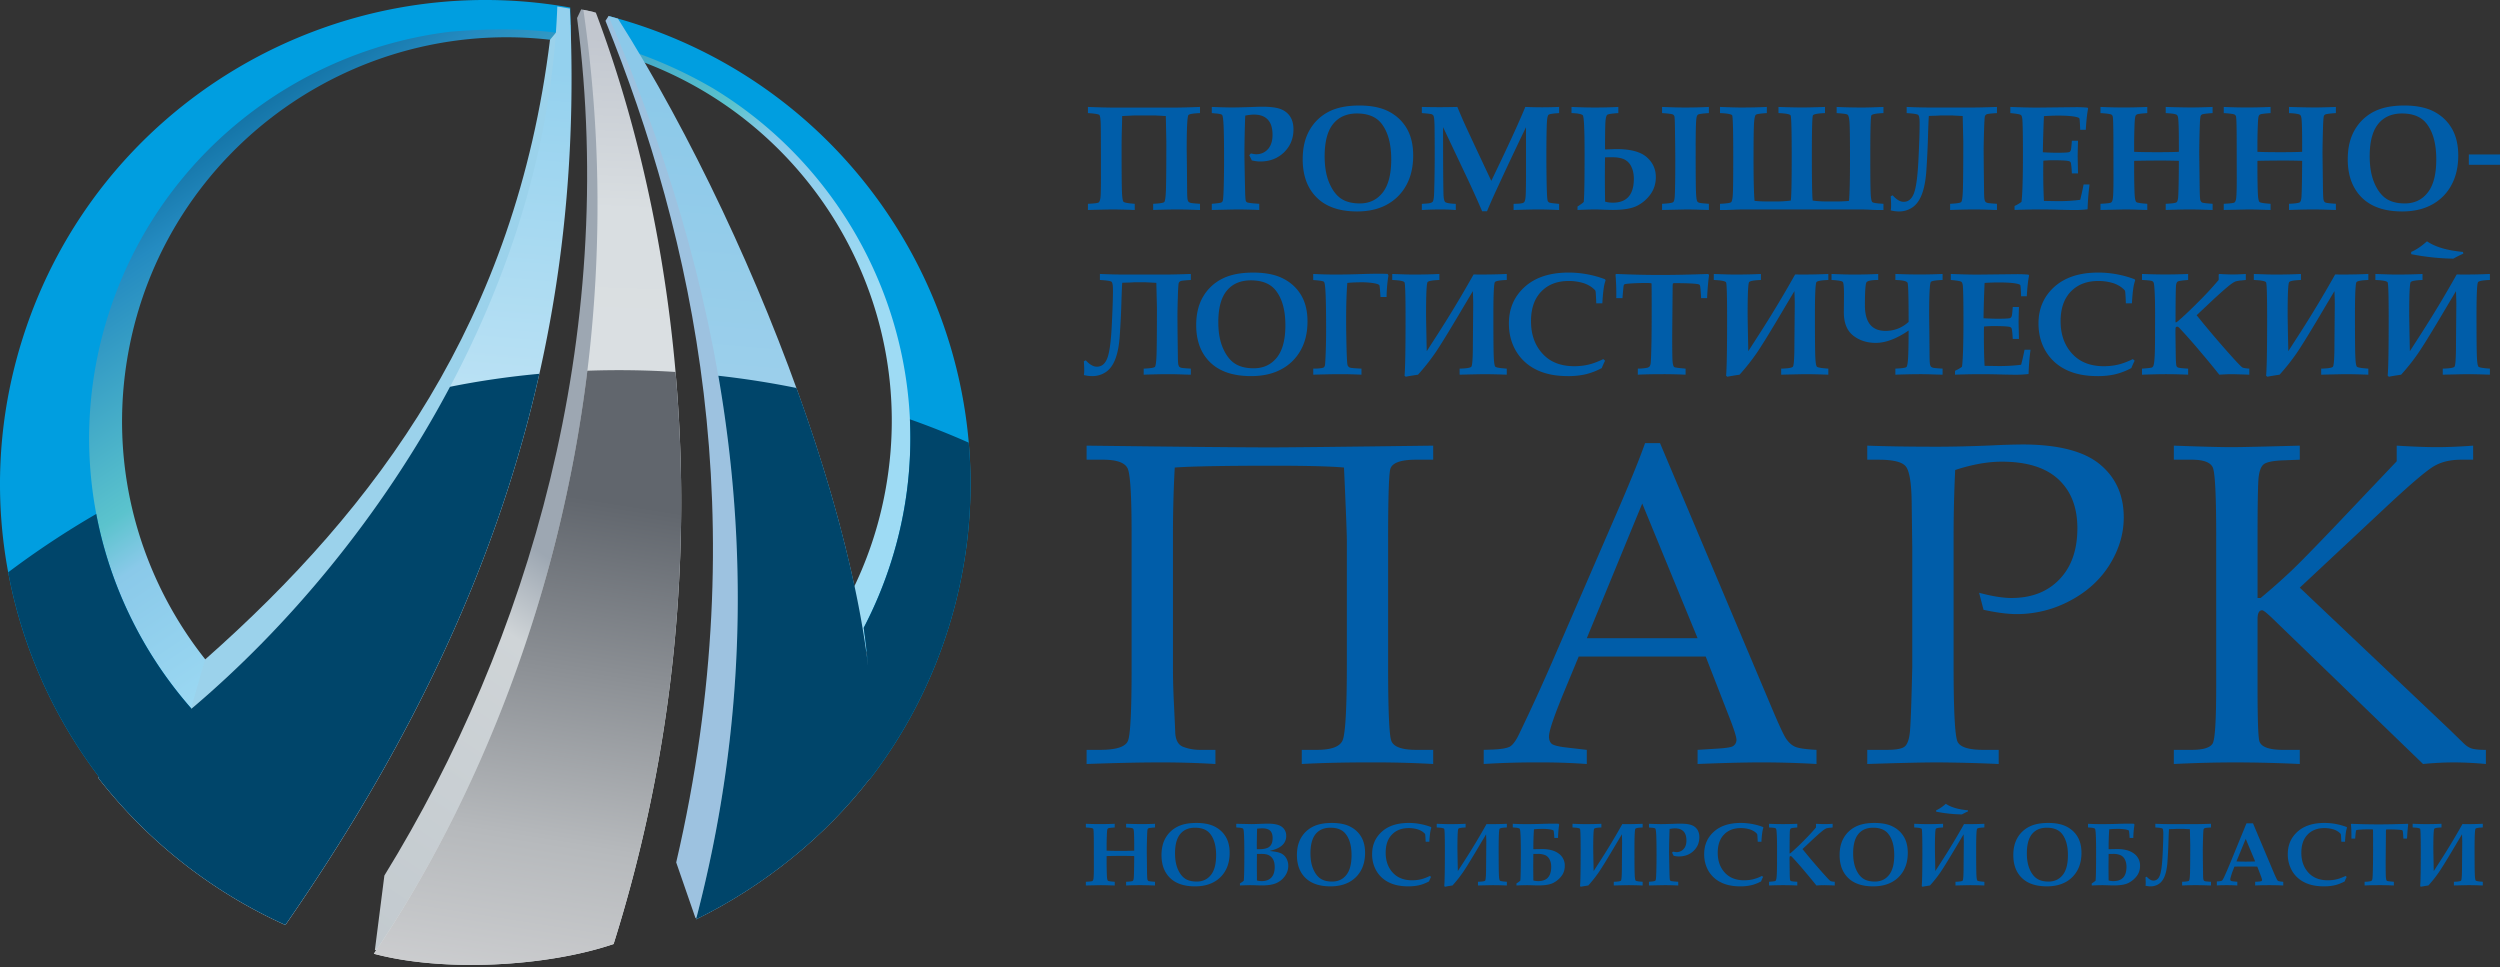 <svg width="168" height="65" fill="none" xmlns="http://www.w3.org/2000/svg"><rect width="100%" height="100%" fill="#333333" stroke="none"/><g clip-path="url(#clip0)"><path d="M41.394 2.371C55.227 6.347 64.103 20.186 61.536 34.64A28.285 28.285 0 0152.5 50.844l.168-4.629a25.646 25.646 0 006.86-13.418C61.82 19.884 54.046 7.51 41.823 3.692l-.43-1.32zm-3.025.498C24.385.512 11.081 9.845 8.603 23.799c-1.715 9.659 2.202 19.014 9.399 24.715l-2.605 3.154c-7.7-6.309-11.856-16.465-9.995-26.946C8.142 9.297 22.88-1.006 38.342 1.672l.027 1.197z" fill="url(#paint0_linear)"/><path d="M47.915 5.936c10.616 6.426 15.88 19.465 11.975 31.8a27.598 27.598 0 01-1.85 4.454c.252 1.763.408 3.531.458 5.293.07 1.639.053 3.273-.058 4.895a32.408 32.408 0 005.26-10.06c5.421-17.124-4.105-35.394-21.272-40.801a32.97 32.97 0 00-1.444-.418l.675 2.082a30.405 30.405 0 016.256 2.755zM38.32.506C22.43-2.33 6.511 6.973 1.522 22.734-1.871 33.447.589 44.61 7.112 52.79l.008-.004c-.136-.17-.27-.34-.404-.513 2.203-1.003 4.52-2.312 6.885-3.85-6.69-7.025-9.455-17.367-6.324-27.258 3.368-10.634 12.615-17.793 23.04-19.04 2.724-.21 5.347-.248 8.043.225L38.32.507z" fill="url(#paint1_linear)"/><path d="M40.688 1.4c5.876 14.492 10.139 33.387 4.753 56.554l1.296 3.746c3.731-2.135 6.002-6.752 9.39-8.939-2.418-10.3-8.296-39.925-13.802-50.14L40.9 1.071l-.212.328z" fill="url(#paint2_linear)"/><path d="M36.96 2.674C34.644 21.491 25.4 34.056 13.78 44.321l-1.026 3.573c2.044 2.897 5.123 4.452 8.835 6.121 8.666-7.438 17.298-33.833 16.458-51.496l-.591-.44-.496.595z" fill="url(#paint3_linear)"/><path d="M40.887 1.072c7.391 17.141 11.925 37.65 5.88 60.712 4.505-2.198 8.691-5.554 11.698-9.476 1.492-11.957-7.099-35.493-16.94-51.058l-.638-.178z" fill="url(#paint4_linear)"/><path d="M37.451.436c-.828 22.607-16.677 42.826-30.857 51.828a33.235 33.235 0 0012.585 9.898C32.05 43.582 39.425 24.329 38.295.579L37.45.436z" fill="url(#paint5_linear)"/><path d="M38.78 1.21c2.772 21.515-3.27 41.904-12.95 57.627l-.639 5.011c4.295.525 8.889-1.796 12.937-1.518 5.703-10.056 6.09-48.12 1.856-60.92l-.058-.593c-.346-.08-.522-.122-.869-.19l-.277.583z" fill="url(#paint6_linear)"/><path d="M25.125 64.093c4.666 1.246 11.584.877 16.108-.653 7.471-23.737 4.75-46.678-1.094-62.334a9.336 9.336 0 00-.102-.262 22.906 22.906 0 00-.834-.182c3.622 24.792-3.55 47.858-14.078 63.431z" fill="url(#paint7_linear)"/><path d="M25.125 64.091c4.666 1.246 11.584.877 16.108-.653 4.238-13.465 5.195-26.673 4.164-38.442a59.603 59.603 0 00-5.927-.083c-1.862 15.233-7.365 28.853-14.345 39.178z" fill="url(#paint8_linear)"/><path d="M48.273 25.25c1.952 11.263 1.918 23.49-1.501 36.534 4.49-2.19 8.665-5.533 11.67-9.439l-.002.033a32.406 32.406 0 005.26-10.06 32.326 32.326 0 001.399-12.571 54.56 54.56 0 00-3.954-1.571 27.352 27.352 0 01-1.256 9.561 27.6 27.6 0 01-1.85 4.453c.122.85.22 1.701.297 2.553-.67-5.506-2.405-12.02-4.811-18.67a59.44 59.44 0 00-5.252-.823zM6.469 34.537A59.234 59.234 0 00.55 38.46c.33 1.761.804 3.487 1.414 5.16l.001.003a32.715 32.715 0 002.014 4.453l.02.035c.383.7.792 1.387 1.227 2.059l.032.05.138.211c.402.609.825 1.205 1.268 1.787l-.071.046a33.235 33.235 0 0012.585 9.897c8.143-11.755 14.084-23.78 17.066-37.042-2.046.188-4.052.48-6.006.874-4.61 8.69-10.912 16.17-17.37 21.63A27.603 27.603 0 019.75 43.3l-.073-.127-.055-.096-.026-.046a29.838 29.838 0 01-.338-.61l-.015-.03-.04-.075-.048-.09-.04-.078-.014-.027-.056-.106-.066-.13-.04-.08-.042-.083-.041-.083-.017-.033-.055-.112-.002-.004-.06-.126a36.6 36.6 0 01-.157-.329l-.002-.005-.065-.14-.016-.036a27.412 27.412 0 01-2.013-6.317z" fill="url(#paint9_linear)"/><path fill-rule="evenodd" clip-rule="evenodd" d="M80.64 7.6c-.43.017-.686.058-.77.123-.083.068-.124.846-.124 2.34l.015 1.166.013 1.588c.003.339.016.544.036.615.021.07.046.118.075.143a.365.365 0 00.135.06c.06.017.267.038.62.06v.416c-.078 0-.253-.005-.529-.016a29.7 29.7 0 00-.918-.02c-.49 0-1.057.012-1.7.036v-.416c.438-.019.687-.06.745-.118.057-.06.095-.332.113-.817.018-.485.026-1.563.026-3.234l-.034-1.728-.61-.034a3.683 3.683 0 00-.206-.005h-1.302l-.816.039c0 .148-.005.373-.013.677a48.87 48.87 0 00-.025 1.416c0 1.622.008 2.624.025 3.01.015.385.05.605.108.66.056.058.307.102.75.134v.416l-.283-.01a43.157 43.157 0 00-1.195-.026c-.173 0-.729.012-1.667.036v-.416c.42-.019.657-.048.713-.086.056-.037.097-.132.123-.282.025-.15.038-.59.038-1.32 0-1.976-.003-3.17-.012-3.58-.008-.414-.039-.646-.093-.7-.054-.054-.311-.096-.769-.127v-.414c.75.03 1.335.045 1.752.045h4.03c.412 0 .996-.015 1.748-.045V7.6zm.793 6.51v-.415c.38-.03.597-.061.647-.093a.19.19 0 00.088-.105c.03-.082.053-.422.068-1.02.015-.6.021-1.18.021-1.742 0-1.05-.01-1.8-.03-2.25-.02-.452-.055-.703-.1-.757-.047-.052-.186-.085-.417-.102l-.277-.026v-.414l.543.02c.335.01.603.016.8.016.273 0 .711-.01 1.317-.03.327-.014.566-.021.72-.021.574 0 .996.057 1.27.168.274.111.482.282.625.509.142.226.213.509.213.849 0 .611-.21 1.123-.631 1.536-.422.413-.958.62-1.607.62-.083 0-.172-.007-.263-.02a4.077 4.077 0 01-.299-.054 5.361 5.361 0 00-.172-.345l.11-.123.195.039a.99.99 0 00.16.015c.323 0 .587-.115.792-.344.205-.227.308-.547.308-.96 0-.457-.106-.799-.318-1.022-.211-.226-.52-.339-.93-.339-.168 0-.363.023-.586.069a74.022 74.022 0 00-.054 2.575c0 .238.013.992.04 2.266.01.503.024.793.047.867a.181.181 0 00.092.12c.07.035.342.069.816.098v.416a35.047 35.047 0 00-1.431-.036c-.174 0-.759.012-1.757.036zm9.763.099c-1.182 0-2.086-.312-2.713-.935-.627-.624-.942-1.481-.942-2.574 0-.763.152-1.412.457-1.947a3.1 3.1 0 011.265-1.232c.54-.286 1.233-.43 2.082-.43.816 0 1.484.139 2.002.413.52.275.917.657 1.198 1.146.28.488.421 1.088.421 1.799 0 .77-.154 1.435-.462 1.996-.307.56-.74.995-1.299 1.302-.558.308-1.229.462-2.01.462zm.182-.538c.644 0 1.157-.244 1.54-.733.382-.488.573-1.231.573-2.228 0-1.046-.22-1.85-.658-2.409-.355-.45-.903-.675-1.642-.675-.692 0-1.228.235-1.606.706-.38.47-.569 1.194-.569 2.17 0 .705.103 1.301.311 1.79.208.488.474.84.795 1.056.322.215.741.323 1.256.323zm4.17.443v-.415l.287-.018c.235-.013.38-.055.44-.124.06-.07.094-.302.103-.701a93.8 93.8 0 00.034-2.64c0-.503-.003-1.076-.01-1.718-.007-.387-.03-.625-.067-.709a.22.22 0 00-.105-.104c-.052-.027-.279-.054-.682-.085v-.414a42.812 42.812 0 002.387 0c.172.418.35.832.537 1.243.132.293.712 1.537 1.743 3.726 1.088-2.25 1.85-3.906 2.286-4.97a24.818 24.818 0 002.272 0V7.6c-.42.027-.657.064-.711.115-.054.049-.09.2-.107.453-.024.414-.038 1.203-.038 2.364 0 .586.007 1.204.02 1.855.013.652.035 1.021.067 1.106.021.05.054.087.096.114.042.025.265.057.673.093v.414c-.52-.025-.982-.039-1.388-.039-.41 0-.967.014-1.672.039v-.415l.284-.01c.224-.008.363-.04.419-.095.058-.054.093-.197.108-.43.017-.23.025-.778.025-1.64v-2.98a244.006 244.006 0 00-1.887 3.997 42.84 42.84 0 00-.736 1.657H99.6a67.606 67.606 0 00-.965-2.146l-1.66-3.508v.67c0 1.856.009 3.135.027 3.835.01.284.048.457.112.523.063.065.301.11.714.128v.414a12.66 12.66 0 00-.978-.039c-.487 0-.922.014-1.302.039zm10.461-.003v-.233c.192-.12.332-.22.418-.306.04-.346.057-1.414.057-3.202 0-1.665-.04-2.54-.12-2.623-.083-.084-.335-.133-.758-.147v-.414c.621.027 1.131.04 1.528.04.585 0 1.124-.013 1.618-.04V7.6c-.438.03-.687.068-.745.115-.057.046-.096.186-.118.421-.019.236-.031.869-.031 1.904.11 0 .248-.004.413-.01.164-.007.289-.01.376-.01.924 0 1.593.178 2.006.535.413.357.619.805.619 1.344 0 .435-.116.815-.35 1.145a2.49 2.49 0 01-.893.777c-.361.188-.904.285-1.628.285-.141 0-.353-.005-.633-.015-.254-.01-.436-.016-.547-.016-.282 0-.685.012-1.212.036zm1.854-.563c.167.05.338.072.515.072.944 0 1.416-.534 1.416-1.603 0-.322-.058-.598-.174-.825a1 1 0 00-.477-.485c-.203-.093-.473-.14-.809-.14l-.476.005a88.846 88.846 0 00.005 2.976zm3.828.563v-.416c.441-.022.691-.061.749-.113.057-.053.093-.182.104-.39.023-.434.035-1.244.035-2.428 0-.453-.007-1.112-.02-1.974-.006-.588-.018-.912-.038-.969a.208.208 0 00-.101-.126c-.071-.037-.313-.068-.729-.095v-.414c.658.027 1.163.04 1.512.04.602 0 1.146-.013 1.633-.04V7.6c-.436.027-.682.063-.738.106-.055.046-.091.149-.108.309-.028.317-.042.956-.042 1.92 0 1.283.004 2.176.014 2.682.01.505.038.805.085.9.02.043.061.077.123.102.063.025.284.05.666.076v.416l-.567-.016c-.359-.013-.679-.02-.961-.02l-1.617.036zm3.894 0v-.416c.437-.019.684-.054.745-.107.06-.05.1-.235.118-.554.018-.32.026-1.157.026-2.51 0-1.765-.025-2.688-.072-2.77-.048-.083-.32-.133-.817-.154v-.414c.682.027 1.138.04 1.369.04.682 0 1.274-.013 1.777-.04V7.6c-.43.027-.673.063-.734.11-.061.045-.104.23-.125.55-.023.32-.034 1.156-.034 2.509 0 1.297.022 2.206.067 2.728.252.028.519.041.798.041h.762c.272 0 .564-.02.876-.06.041-.24.062-1.232.062-2.975 0-1.754-.026-2.672-.076-2.75-.049-.082-.321-.132-.813-.153v-.414c.605.024 1.135.036 1.589.036.423 0 .936-.012 1.537-.036V7.6c-.493.02-.763.071-.811.154-.049.082-.072.97-.072 2.664 0 1.813.02 2.834.057 3.06.298.04.59.06.879.06h.764c.295 0 .56-.013.796-.04.046-.523.067-1.437.067-2.744 0-1.454-.011-2.315-.036-2.583-.023-.269-.067-.424-.129-.466-.063-.044-.307-.078-.733-.105v-.414c.561.027 1.146.04 1.754.04.279 0 .742-.013 1.392-.04V7.6c-.492.02-.763.073-.812.157-.047.083-.072.974-.072 2.672 0 1.367.008 2.221.025 2.56.016.34.052.536.109.591.058.054.309.093.75.115v.416l-.274.003c-.172 0-.4-.007-.682-.023a13.13 13.13 0 00-.71-.016h-7.649c-.228 0-.464.005-.712.016-.377.016-.605.023-.682.023l-.274-.003zm16.308-6.313l-.604-.034a3.831 3.831 0 00-.212-.005h-.672l-.254.015a16.89 16.89 0 00-.533.019c-.013.155-.029.528-.049 1.121a59.342 59.342 0 01-.124 2.637c-.048.611-.146 1.113-.295 1.505-.15.393-.356.684-.62.871a1.57 1.57 0 01-.929.282c-.161 0-.341-.024-.543-.07.016-.11.025-.217.025-.314 0-.18-.009-.392-.025-.637l.129-.064c.256.291.504.438.74.438.315 0 .544-.19.69-.573.146-.381.246-1.115.3-2.203.054-1.087.082-1.926.082-2.513 0-.314-.033-.497-.098-.551-.066-.054-.323-.095-.773-.122v-.414c.594.027 1.145.04 1.653.04h2.66c.446 0 1.029-.013 1.754-.04V7.6c-.389.024-.613.05-.676.075a.23.23 0 00-.129.126c-.024.057-.046.391-.062 1.002a50.62 50.62 0 00-.027 1.295l.009 1.17.019 1.574c.004.322.015.519.037.591a.311.311 0 00.075.147.34.34 0 00.136.059c.062.015.269.034.618.056v.416c-.077 0-.254-.005-.53-.016a29.4 29.4 0 00-.916-.02c-.493 0-1.06.012-1.7.036v-.416c.438-.019.687-.06.744-.118.058-.06.096-.332.113-.817.017-.485.027-1.565.027-3.24l-.04-1.722zm3.485 6.313v-.268a2.48 2.48 0 00.466-.276c.066-.512.097-1.592.097-3.238 0-1.122-.012-1.865-.033-2.23-.01-.194-.043-.317-.098-.367-.058-.05-.296-.094-.715-.132v-.414c.756.03 1.354.045 1.792.045l2.645-.03c.279 0 .531.012.754.034l.035.056c-.071.358-.122.835-.155 1.43h-.378c-.017-.48-.035-.736-.056-.77-.021-.032-.093-.064-.218-.093-.265-.06-.672-.09-1.219-.09-.269 0-.584.013-.943.035a85.226 85.226 0 00-.072 2.429c.343.022.665.033.966.033.445 0 .712-.015.803-.043.054-.02.091-.068.114-.144.02-.059.041-.266.067-.621h.413c-.016.556-.024.917-.024 1.084l.024 1.112h-.413c-.022-.431-.05-.68-.086-.746-.02-.039-.063-.068-.13-.084-.161-.036-.52-.054-1.08-.054-.177 0-.382.01-.62.03a38.04 38.04 0 00.038 2.703l.951.016c.542 0 1.036-.03 1.485-.09.08-.301.155-.646.229-1.03h.4a16.316 16.316 0 00-.131 1.667 7.2 7.2 0 01-.839.049c-.177 0-.525-.005-1.043-.019a42.267 42.267 0 00-3.026.015zm5.774 0v-.416c.42-.019.657-.048.713-.086.056-.037.093-.116.113-.234.033-.18.048-.637.048-1.368l-.005-2.699c-.004-.91-.018-1.407-.048-1.49a.206.206 0 00-.082-.113c-.064-.044-.309-.078-.739-.105v-.414a33.738 33.738 0 003.145 0V7.6c-.393.027-.626.056-.696.09a.18.18 0 00-.09.09c-.033.061-.056.252-.068.572a35.87 35.87 0 00-.029 1.44v.41c.333.016.86.025 1.585.025.643 0 1.116-.009 1.421-.026.003-1.07-.008-1.778-.034-2.13-.012-.19-.046-.304-.101-.348-.073-.062-.322-.102-.749-.123v-.414a65.61 65.61 0 001.619.036c.483 0 .994-.012 1.532-.036V7.6c-.41.027-.649.058-.716.095a.182.182 0 00-.085.09c-.03.068-.051.336-.065.802a62.535 62.535 0 00-.032 1.742l.028 2.24c.006.507.021.799.044.875.023.076.059.13.11.16.05.032.29.062.716.09v.417l-.533-.016c-.402-.013-.714-.02-.942-.02-.474 0-1.033.012-1.676.036v-.416c.43-.019.674-.054.733-.107.059-.05.095-.183.108-.4.022-.373.037-1.166.043-2.379-.359-.013-.757-.02-1.196-.02-.687 0-1.292.007-1.81.02v.325c0 .863.012 1.508.033 1.94.016.289.056.457.116.506.061.047.305.086.734.115v.416l-.567-.016c-.357-.013-.678-.02-.96-.02l-1.618.036zm8.284 0v-.416c.42-.019.658-.048.713-.086.056-.037.094-.116.114-.234.032-.18.047-.637.047-1.368l-.005-2.699c-.003-.91-.018-1.407-.048-1.49a.204.204 0 00-.081-.113c-.064-.044-.31-.078-.74-.105v-.414a33.781 33.781 0 003.146 0V7.6c-.394.027-.626.056-.697.09a.18.18 0 00-.09.09c-.033.061-.055.252-.067.572-.02.473-.03.953-.03 1.44v.41c.333.016.861.025 1.585.025.643 0 1.117-.009 1.421-.026.004-1.07-.007-1.778-.034-2.13-.012-.19-.046-.304-.1-.348-.074-.062-.323-.102-.749-.123v-.414a66.47 66.47 0 001.618.036c.483 0 .995-.012 1.532-.036V7.6c-.409.027-.649.058-.716.095a.182.182 0 00-.085.09c-.03.068-.051.336-.064.802a63.162 63.162 0 00-.033 1.742l.028 2.24c.007.507.021.799.044.875.023.076.059.13.11.16.051.032.29.062.716.09v.417l-.532-.016c-.402-.013-.715-.02-.943-.02-.474 0-1.033.012-1.675.036v-.416c.429-.019.674-.054.733-.107.058-.05.095-.183.108-.4.021-.373.036-1.166.042-2.379-.358-.013-.757-.02-1.196-.02-.687 0-1.291.007-1.81.02v.325c0 .863.012 1.508.033 1.94.016.289.056.457.116.506.061.047.305.086.735.115v.416l-.567-.016c-.358-.013-.679-.02-.961-.02l-1.618.036zm11.988.098c-1.182 0-2.087-.312-2.713-.935-.628-.624-.942-1.481-.942-2.574 0-.763.152-1.412.457-1.947a3.1 3.1 0 011.265-1.232c.539-.286 1.233-.43 2.082-.43.816 0 1.483.139 2.001.413.52.275.918.657 1.198 1.146.28.488.422 1.088.422 1.799 0 .77-.155 1.435-.463 1.996a3.206 3.206 0 01-1.298 1.302c-.559.308-1.229.462-2.009.462zm.182-.538c.644 0 1.157-.244 1.538-.733.384-.488.574-1.231.574-2.228 0-1.046-.219-1.85-.657-2.409-.355-.45-.903-.675-1.642-.675-.692 0-1.228.235-1.607.706-.378.47-.569 1.194-.569 2.17 0 .705.104 1.301.312 1.79.208.488.474.84.795 1.056.321.215.741.323 1.256.323zm-83.9 5.336l-.61-.033a3.89 3.89 0 00-.212-.004h-.677l-.256.014c-.267.007-.447.013-.536.018-.014.152-.03.517-.05 1.097a56.043 56.043 0 01-.126 2.577c-.047.598-.146 1.088-.297 1.472-.15.384-.358.668-.624.851a1.613 1.613 0 01-.936.275c-.162 0-.343-.023-.546-.067.017-.109.025-.213.025-.308 0-.175-.008-.382-.025-.623l.13-.062c.258.285.507.428.745.428.317 0 .548-.186.695-.56.147-.372.247-1.09.302-2.154.055-1.062.083-1.882.083-2.457 0-.306-.034-.485-.1-.538-.066-.052-.325-.092-.777-.118v-.405c.597.026 1.152.04 1.664.04h2.68c.448 0 1.036-.014 1.766-.04v.405c-.392.022-.618.047-.68.072a.231.231 0 00-.131.124c-.024.056-.046.382-.063.98a46.492 46.492 0 00-.026 1.265l.008 1.143.02 1.54c.003.314.015.507.037.578.02.07.046.118.075.143a.348.348 0 00.137.058c.063.014.271.033.623.054v.407c-.078 0-.256-.005-.533-.015-.403-.013-.71-.02-.923-.02-.497 0-1.068.012-1.712.035v-.407c.44-.018.691-.058.75-.115.057-.058.095-.325.113-.799.017-.474.027-1.53.027-3.166l-.04-1.685zm6.36 6.267c-1.19 0-2.1-.305-2.732-.914-.632-.609-.949-1.447-.949-2.516 0-.746.154-1.38.46-1.903a3.081 3.081 0 011.275-1.203c.543-.28 1.242-.42 2.097-.42.822 0 1.494.134 2.015.403.524.268.925.642 1.207 1.12.283.477.425 1.063.425 1.758 0 .753-.155 1.403-.466 1.951a3.191 3.191 0 01-1.307 1.273c-.563.302-1.239.451-2.025.451zm.184-.525c.649 0 1.165-.239 1.55-.716.386-.478.578-1.204.578-2.178 0-1.023-.222-1.809-.662-2.355-.359-.44-.91-.66-1.654-.66-.697 0-1.237.23-1.618.69-.382.459-.573 1.166-.573 2.122 0 .688.104 1.271.314 1.748.21.478.477.822.8 1.033.324.21.746.316 1.265.316zm4 .43v-.407c.196 0 .361-.008.493-.026.132-.017.211-.043.24-.078a.325.325 0 00.057-.146c.012-.065.027-.326.046-.786s.029-.983.029-1.57c0-1.021-.01-1.802-.032-2.34-.021-.539-.057-.835-.114-.888-.054-.053-.293-.092-.72-.118v-.41c.516.026 1.008.04 1.475.04.578 0 1.193-.012 1.849-.036.42-.013.805-.02 1.15-.02.193 0 .37.006.532.016l.048.107a9.84 9.84 0 00-.126 1.442h-.406c-.03-.457-.052-.716-.07-.775-.017-.06-.141-.11-.372-.152a4.991 4.991 0 00-.859-.062c-.335 0-.645.014-.929.042-.055.637-.08 1.48-.08 2.53 0 .43.007 1.022.025 1.776.019.754.044 1.166.075 1.235.033.069.08.117.14.145.061.028.324.053.79.074v.407a30.174 30.174 0 00-1.452-.035c-.42 0-1.015.012-1.79.035zm13.005-6.77v.406c-.456.016-.72.062-.793.138-.071.076-.107.805-.107 2.192 0 1.515.008 2.463.026 2.846.017.383.053.602.11.654.054.053.308.096.764.127v.407l-.286-.01a43.058 43.058 0 00-1.205-.025c-.173 0-.733.012-1.677.035v-.407c.45-.012.711-.053.782-.122.071-.07.108-.583.108-1.541L99 20.412c0-.152-.009-.435-.023-.85l-.63 1.057c-.922 1.563-1.556 2.597-1.903 3.102-.347.504-.731.99-1.154 1.458-.426.064-.7.11-.822.138l-.083-.07c.047-.503.068-1.784.068-3.846 0-1.527-.023-2.336-.07-2.425-.045-.087-.321-.142-.824-.161v-.405c.687.026 1.147.04 1.378.04.687 0 1.285-.014 1.79-.04v.405c-.458.016-.722.062-.791.14-.07.077-.104.792-.104 2.142 0 .25.015 1.085.045 2.503l.614-.955a76.974 76.974 0 002.533-4.201l.427.005c.689 0 1.29-.013 1.804-.04zm6.485 5.723l.12.11a4.84 4.84 0 00-.221.492 4.626 4.626 0 01-1.081.417 5.204 5.204 0 01-1.197.123c-.846 0-1.561-.148-2.143-.443a3.186 3.186 0 01-1.347-1.25c-.314-.536-.473-1.152-.473-1.847 0-1.001.357-1.82 1.067-2.458.712-.64 1.692-.959 2.944-.959a6.893 6.893 0 012.451.45l.035.073a2.75 2.75 0 00-.121.502c-.043.28-.074.625-.097 1.04h-.407c-.019-.507-.037-.787-.057-.836-.02-.05-.109-.136-.266-.256a1.938 1.938 0 00-.64-.294 3.324 3.324 0 00-.894-.114c-.774 0-1.388.24-1.845.715-.456.476-.684 1.137-.684 1.987 0 .919.274 1.665.822 2.233.506.528 1.201.792 2.086.792.341 0 .66-.036.959-.107.298-.07.627-.194.989-.37zm2.321 1.047v-.407c.182 0 .374-.015.576-.048a.393.393 0 00.197-.079c.039-.038.068-.105.087-.205.022-.139.042-.646.059-1.525.008-.623.013-1.26.013-1.91 0-1.276-.003-1.927-.011-1.952-.009-.023-.123-.036-.342-.036-.447 0-.832.014-1.156.04-.186.015-.292.031-.317.047a.15.15 0 00-.054.084c-.014.041-.042.323-.083.847h-.416a15.247 15.247 0 00-.053-1.586l.053-.04c1.015.045 2.004.068 2.965.068.958 0 2.029-.023 3.216-.067l.053.077c-.061.442-.104.957-.131 1.548h-.401c-.029-.537-.057-.827-.087-.873-.022-.035-.074-.06-.154-.072-.259-.042-.771-.063-1.538-.063-.065 0-.104.01-.116.03-.013.02-.02.107-.02.255l-.029 3.242c0 .938.008 1.515.024 1.729.017.214.055.344.116.388.043.028.295.063.759.101v.407a31.21 31.21 0 00-1.509-.035c-.7 0-1.266.012-1.701.035zm12.802-6.77v.406c-.456.016-.72.062-.793.138-.071.076-.107.805-.107 2.192 0 1.515.008 2.463.026 2.846.017.383.053.602.109.654.055.053.309.096.765.127v.407l-.286-.01a43.125 43.125 0 00-1.205-.025c-.174 0-.733.012-1.677.035v-.407c.45-.012.711-.053.782-.122.071-.07.107-.583.107-1.541l.024-2.697c0-.152-.009-.435-.024-.85l-.629 1.057c-.922 1.563-1.556 2.597-1.903 3.102-.347.504-.731.99-1.154 1.458-.426.064-.7.11-.822.138l-.083-.07c.047-.503.068-1.784.068-3.846 0-1.527-.023-2.336-.069-2.425-.046-.087-.322-.142-.825-.161v-.405c.686.026 1.147.04 1.378.04.686 0 1.284-.014 1.789-.04v.405c-.457.016-.721.062-.791.14-.069.077-.103.792-.103 2.142 0 .25.015 1.085.044 2.503l.614-.955a76.564 76.564 0 002.534-4.201l.426.005c.69 0 1.291-.013 1.805-.04zm5.396 3.223c0-1.63-.023-2.505-.068-2.621-.045-.117-.32-.183-.822-.196v-.405l.281.01a34.668 34.668 0 002.892-.01v.405c-.435.016-.695.056-.779.12-.084.066-.125.826-.125 2.287l.015 1.14.013 1.557c.003.328.016.527.036.596.022.07.046.115.076.14a.373.373 0 00.137.06c.063.016.272.036.627.057v.407c-.081 0-.261-.005-.538-.015-.403-.013-.71-.02-.923-.02-.493 0-1.065.012-1.712.035v-.407c.431-.018.679-.054.74-.105.061-.052.101-.297.121-.733.019-.438.029-1.013.029-1.722-.812.553-1.548.83-2.205.83-.596 0-1.105-.165-1.522-.493-.416-.328-.626-.851-.626-1.568l.01-1.211c0-.483-.027-.756-.078-.822-.051-.066-.305-.11-.759-.133v-.405c.609.026 1.108.04 1.494.04.597 0 1.146-.014 1.644-.04v.405c-.457 0-.721.054-.791.16-.069.11-.104.623-.104 1.542 0 1.146.462 1.718 1.384 1.718.591 0 1.108-.201 1.553-.603zm3.119 3.547v-.262c.171-.078.328-.166.468-.27.066-.5.098-1.556.098-3.165 0-1.097-.012-1.823-.033-2.18-.01-.19-.043-.31-.1-.359-.057-.05-.297-.092-.719-.128v-.405c.761.03 1.363.044 1.804.044l2.665-.03c.28 0 .534.012.759.033l.035.055c-.071.35-.122.816-.155 1.398h-.382c-.016-.47-.035-.72-.056-.753-.021-.031-.094-.062-.22-.09-.267-.06-.676-.087-1.228-.087-.27 0-.588.01-.949.032a81.47 81.47 0 00-.072 2.375c.345.021.67.032.972.032.449 0 .718-.014.809-.042.054-.02.092-.066.115-.14.02-.058.042-.26.068-.608h.416c-.016.544-.025.898-.025 1.06l.025 1.087h-.416c-.023-.421-.051-.665-.088-.729-.02-.038-.062-.066-.13-.083-.162-.034-.523-.052-1.088-.052-.178 0-.385.01-.624.03-.007.17-.01.343-.01.52 0 .92.017 1.627.048 2.122l.958.015c.546 0 1.043-.03 1.495-.087.081-.295.157-.632.231-1.008h.403a15.64 15.64 0 00-.132 1.63 7.565 7.565 0 01-.845.048c-.178 0-.529-.005-1.05-.018a44.25 44.25 0 00-3.047.015zm11.95-1.047l.12.11a5.07 5.07 0 00-.221.492 4.626 4.626 0 01-1.081.417 5.198 5.198 0 01-1.197.123c-.845 0-1.56-.148-2.143-.443a3.197 3.197 0 01-1.347-1.25c-.314-.536-.472-1.152-.472-1.847 0-1.001.357-1.82 1.066-2.458.712-.64 1.693-.959 2.944-.959a6.877 6.877 0 012.451.45l.035.073c-.058.172-.099.34-.12.502-.044.28-.075.625-.098 1.04h-.406c-.02-.507-.038-.787-.058-.836-.02-.05-.109-.136-.265-.256a1.935 1.935 0 00-.641-.294 3.317 3.317 0 00-.893-.114c-.774 0-1.388.24-1.846.715-.456.476-.684 1.137-.684 1.987 0 .919.275 1.665.823 2.233.505.528 1.2.792 2.085.792.342 0 .66-.036.959-.107.299-.07.627-.194.989-.37zm.614 1.047v-.407c.393-.028.614-.054.662-.076a.169.169 0 00.077-.064c.033-.045.058-.14.078-.288.036-.255.054-.725.058-1.41l.005-1.818c0-.579-.009-1.063-.027-1.452-.018-.388-.043-.616-.074-.68a.211.211 0 00-.097-.097c-.068-.031-.296-.056-.682-.072v-.405c.581.023 1.098.034 1.551.034.545 0 1.062-.011 1.549-.034v.405c-.406.03-.64.064-.703.107-.063.04-.101.143-.114.303-.016.202-.027 1.014-.03 2.432h.068c.325-.26.796-.699 1.408-1.311a22.335 22.335 0 001.421-1.531l.005-.178-.005-.18.044-.047c.351.023.651.034.899.034.263 0 .555-.011.882-.034v.405l-.276.03a1.82 1.82 0 00-.426.072c-.129.057-.302.176-.518.357-.322.267-.73.632-1.224 1.1l-.86.81.445.545a66.026 66.026 0 001.881 2.19c.42.47.671.728.755.777.058.031.211.058.459.076v.407l-.256-.01-.862-.025c-.231 0-.532.012-.899.035a56.25 56.25 0 00-1.325-1.607 36.622 36.622 0 00-1.33-1.505.53.53 0 00-.116-.103.192.192 0 00-.058-.01c-.049 0-.082.02-.102.06-.01.025-.015.153-.015.385l.02 1.462c.007.427.025.674.053.738a.18.18 0 00.098.097c.064.028.291.055.681.076v.407a33.148 33.148 0 00-1.586-.035c-.294 0-.798.012-1.514.035zm15.21-6.77v.406c-.455.016-.719.062-.792.138-.071.076-.107.805-.107 2.192 0 1.515.008 2.463.026 2.846.017.383.053.602.109.654.055.053.309.096.764.127v.407l-.285-.01a43.196 43.196 0 00-1.205-.025c-.174 0-.733.012-1.678.035v-.407c.451-.012.712-.053.783-.122.071-.07.108-.583.108-1.541l.023-2.697c0-.152-.009-.435-.023-.85l-.63 1.057c-.923 1.563-1.556 2.597-1.903 3.102-.347.504-.731.99-1.154 1.458-.426.064-.7.11-.822.138l-.083-.07c.047-.503.068-1.784.068-3.846 0-1.527-.023-2.336-.069-2.425-.046-.087-.322-.142-.826-.161v-.405c.687.026 1.148.04 1.379.04.686 0 1.284-.014 1.789-.04v.405c-.457.016-.721.062-.79.14-.07.077-.104.792-.104 2.142 0 .25.014 1.085.044 2.503l.614-.955a76.564 76.564 0 002.534-4.201l.426.005c.69 0 1.291-.013 1.804-.04zm8.169 0v.406c-.456.016-.72.062-.792.138-.071.076-.108.805-.108 2.192 0 1.515.009 2.463.027 2.846.016.383.053.602.109.654.054.053.308.096.764.127v.407l-.286-.01a43.055 43.055 0 00-1.205-.025c-.173 0-.733.012-1.677.035v-.407c.451-.012.712-.053.783-.122.071-.07.107-.583.107-1.541l.023-2.697c0-.152-.008-.435-.023-.85l-.629 1.057c-.923 1.563-1.557 2.597-1.904 3.102-.346.504-.731.99-1.154 1.458-.426.064-.7.11-.822.138l-.082-.07c.046-.503.067-1.784.067-3.846 0-1.527-.023-2.336-.069-2.425-.046-.087-.322-.142-.825-.161v-.405c.686.026 1.147.04 1.378.04.687 0 1.284-.014 1.79-.04v.405c-.458.016-.722.062-.791.14-.069.077-.104.792-.104 2.142 0 .25.015 1.085.044 2.503l.615-.955a77.841 77.841 0 002.534-4.201l.425.005c.691 0 1.291-.013 1.805-.04zm-1.786-1.364a7.45 7.45 0 00-.672.337 15.632 15.632 0 01-2.83-.303v-.15c.345-.148.698-.387 1.06-.714.555.38 1.36.617 2.419.714l.023.116zM87.478 50.39h1.018c.948 0 1.518-.204 1.714-.61.197-.405.298-2.119.298-5.147v-8.256c0-.508-.066-2.161-.192-4.958-.887-.082-2.47-.123-4.744-.123-3.307 0-5.52.041-6.629.123a82.35 82.35 0 00-.12 4.465v9.047c0 .724.024 1.57.075 2.545l.075 1.653c.005.57.187.923.535 1.057.353.138.736.205 1.159.205h1.009v.95a61.466 61.466 0 00-3.726-.108c-1.24 0-2.884.035-4.93.107v-.95h.912c1.084 0 1.71-.204 1.87-.615.161-.41.242-2.027.242-4.844v-9.047c0-2.515-.085-3.977-.257-4.383-.171-.405-.73-.61-1.674-.61H73.02v-.944c6.282.077 10.4.118 12.362.118 1.25 0 4.895-.041 10.929-.118v.944h-1.14c-1.078 0-1.668.226-1.754.677-.09.452-.136 2.053-.136 4.809v8.333c0 2.946.07 4.629.207 5.05.141.42.7.63 1.684.63h1.139v.95a73.04 73.04 0 00-4.27-.108c-1.704 0-3.221.036-4.562.108v-.95zm27.145-6.27h-8.535l-1.003 2.422c-.661 1.601-.994 2.587-.994 2.946 0 .23.066.395.187.498.121.097.434.18.938.24l1.416.165v.95a42.265 42.265 0 00-3.191-.108 56.67 56.67 0 00-3.735.107v-.95l.443-.014c.691-.021 1.135-.093 1.336-.216.202-.128.419-.436.645-.928a137.214 137.214 0 002.143-4.676l4.058-9.365c1.084-2.484 1.825-4.29 2.218-5.414h1.004l7.471 17.7c.504 1.2.837 1.924 1.008 2.17.166.246.358.42.575.523.217.108.7.18 1.462.22v.95a65.37 65.37 0 00-3.665-.108c-1.084 0-2.526.036-4.326.108v-.95l1.462-.091c.519-.036.832-.093.928-.165a.495.495 0 00.222-.42c0-.18-.146-.652-.439-1.411l-1.628-4.183zm-7.991-1.231h7.446l-3.72-9.053-3.726 9.053zm24.756-11.305a94.121 94.121 0 00-.106 4.613v8.585c0 3.018.091 4.706.267 5.065.176.364.756.544 1.745.544h1.018v.95a105.67 105.67 0 00-4.124-.108c-.882 0-2.455.035-4.708.107v-.95h1.33c.62 0 1.019-.076 1.195-.23.177-.159.288-.472.338-.95.05-.476.106-1.934.161-4.367v-8.03l-.04-3.11c-.02-1.293-.156-2.083-.408-2.376-.253-.293-.862-.436-1.841-.436h-.735v-.944c1.229.046 2.792.072 4.683.072 1.109 0 2.344-.031 3.705-.088a48.11 48.11 0 012.037-.062c2.384 0 4.118.442 5.197 1.325 1.074.882 1.614 2.073 1.614 3.576 0 1.093-.313 2.14-.933 3.151-.62 1.006-1.497 1.817-2.637 2.427a7.565 7.565 0 01-3.64.919c-.589 0-1.33-.098-2.212-.288l-.298-1.144c.867.231 1.588.35 2.173.35 1.356 0 2.435-.422 3.231-1.258.802-.836 1.2-1.98 1.2-3.433 0-1.406-.429-2.5-1.281-3.29-.852-.785-2.117-1.18-3.8-1.18-.959 0-2.002.19-3.131.56zm23.157 7.907l10.073 9.545.912.888c.191.19.378.318.57.375.191.061.509.092.952.092v.95a24.286 24.286 0 00-2.127-.108c-.64 0-1.336.035-2.097.107l-10.173-9.837c-.348-.329-.56-.493-.635-.493-.207 0-.313.195-.313.585v4.588c0 2.232.045 3.454.136 3.664.146.364.676.544 1.593.544h1.109v.95a96.626 96.626 0 00-4.27-.108c-1.3 0-2.697.035-4.194.107v-.95h1.195c.791 0 1.26-.148 1.421-.44.156-.298.232-1.576.232-3.828V36.063c0-2.755-.076-4.305-.232-4.654-.161-.344-.63-.518-1.421-.518h-1.195v-.944c1.8.066 3.105.102 3.912.102.585 0 2.097-.036 4.552-.102v.944l-1.169.046c-.671.03-1.094.123-1.271.277-.176.154-.287.462-.332.924-.041.462-.066 1.79-.066 3.987v4.06h.207a41.733 41.733 0 002.082-1.843c.585-.56 1.537-1.535 2.868-2.925l4.194-4.419v-1.051c1.084.066 1.976.102 2.688.102.736 0 1.552-.036 2.45-.102v.944h-.797c-.711 0-1.311.138-1.8.416-.494.271-1.633 1.241-3.413 2.909l-5.641 5.275zM72.969 59.504v-.249c.259-.011.405-.028.44-.051.034-.023.057-.07.07-.14.02-.108.029-.382.029-.82l-.003-1.615c-.002-.546-.011-.843-.03-.893a.127.127 0 00-.05-.067c-.04-.026-.191-.047-.456-.063v-.248a21.951 21.951 0 001.94 0v.248c-.242.016-.386.033-.43.054a.11.11 0 00-.055.053c-.02.038-.034.151-.041.343-.013.283-.019.57-.019.862v.245c.206.01.531.016.978.016.397 0 .689-.006.877-.016.002-.64-.005-1.064-.021-1.275-.007-.113-.029-.182-.062-.208-.046-.038-.2-.062-.462-.074v-.248c.491.014.824.021.998.021.298 0 .614-.007.945-.02v.247c-.252.016-.4.035-.442.057a.114.114 0 00-.052.053c-.019.042-.032.202-.04.481-.013.43-.02.778-.02 1.043l.017 1.342c.004.303.013.478.028.523a.16.16 0 00.067.096c.032.019.18.037.442.054v.25l-.328-.01a19.436 19.436 0 00-1.615.01v-.25c.265-.011.415-.032.452-.063.036-.03.058-.11.067-.24.013-.223.022-.698.026-1.424a19.857 19.857 0 00-.738-.013c-.424 0-.797.004-1.117.013v.194c0 .517.007.903.02 1.16.01.175.035.275.072.305.038.028.188.051.454.068v.25l-.35-.01c-.221-.008-.42-.012-.593-.012l-.998.021zm7.338.059c-.729 0-1.287-.187-1.674-.56-.387-.373-.58-.886-.58-1.541 0-.457.093-.845.281-1.166.187-.32.448-.566.781-.737.333-.172.76-.257 1.284-.257.504 0 .915.082 1.235.247.32.164.566.393.739.686.173.292.26.651.26 1.077 0 .46-.095.86-.285 1.195a1.96 1.96 0 01-.801.78c-.345.184-.759.276-1.24.276zm.112-.322c.398 0 .714-.146.95-.439.236-.292.354-.737.354-1.334 0-.626-.136-1.107-.405-1.442-.22-.27-.558-.404-1.014-.404-.427 0-.757.14-.99.422-.235.282-.352.715-.352 1.3 0 .422.064.779.192 1.071.129.293.293.504.49.632.2.13.458.194.775.194zm2.906.263v-.139c.114-.068.199-.128.258-.184.025-.27.036-.872.036-1.802 0-.673-.01-1.15-.03-1.43-.01-.151-.03-.24-.062-.266-.044-.04-.193-.065-.45-.077v-.248l.57.012.434.01c.132 0 .328-.006.587-.016.25-.01.43-.015.54-.015.437 0 .752.074.94.22a.72.72 0 01.285.602.815.815 0 01-.281.641c-.187.166-.452.284-.794.355v.024c.352.035.599.088.74.16a.81.81 0 01.344.33 1 1 0 01.13.511c0 .234-.071.456-.214.665a1.391 1.391 0 01-.57.479c-.235.11-.567.165-.996.165-.085 0-.213-.003-.383-.009a9.973 9.973 0 00-.387-.009c-.113 0-.345.007-.697.021zm1.135-2.437h.155c.334 0 .568-.06.703-.18s.203-.31.203-.566c0-.224-.055-.389-.165-.496-.11-.106-.29-.16-.54-.16-.093 0-.206.009-.34.024-.013.605-.019.975-.019 1.111l.003.267zm.006 2.1c.115.03.223.044.323.044.28 0 .496-.08.646-.24.15-.16.225-.396.225-.708 0-.203-.034-.37-.102-.498a.665.665 0 00-.282-.288c-.12-.064-.289-.095-.51-.095l-.3.003v.077l-.006.766.006.773v.166zm4.942.396c-.729 0-1.287-.187-1.674-.56-.387-.373-.58-.886-.58-1.541 0-.457.093-.845.281-1.166.187-.32.448-.566.78-.737.334-.172.761-.257 1.285-.257.503 0 .915.082 1.235.247.32.164.566.393.739.686.173.292.26.651.26 1.077 0 .46-.096.86-.285 1.195a1.96 1.96 0 01-.801.78c-.345.184-.759.276-1.24.276zm.112-.322c.398 0 .714-.146.95-.439.236-.292.354-.737.354-1.334 0-.626-.136-1.107-.406-1.442-.22-.27-.557-.404-1.013-.404-.427 0-.758.14-.991.422-.234.282-.351.715-.351 1.3 0 .422.064.779.192 1.071.129.293.293.504.49.632.199.13.457.194.775.194zm6.571-.378l.074.067c-.05.1-.096.199-.136.302-.23.12-.45.206-.662.255-.212.05-.457.076-.733.076-.518 0-.956-.09-1.313-.272a1.952 1.952 0 01-.825-.765 2.202 2.202 0 01-.289-1.132c0-.613.219-1.114.653-1.505.436-.392 1.037-.587 1.803-.587a4.22 4.22 0 011.502.275l.021.045a1.636 1.636 0 00-.074.307 6.936 6.936 0 00-.06.637h-.248c-.012-.31-.023-.482-.036-.512-.012-.03-.066-.083-.162-.156a1.175 1.175 0 00-.393-.18 2.011 2.011 0 00-.547-.07c-.474 0-.85.146-1.13.438-.28.29-.419.696-.419 1.217 0 .562.168 1.02.504 1.367.31.324.735.485 1.277.485.209 0 .404-.022.587-.065.183-.044.385-.12.606-.227zm5.17-3.505v.248c-.279.01-.441.038-.485.085-.044.046-.066.493-.066 1.342 0 .928.005 1.51.016 1.744.01.234.033.368.067.4.033.033.189.06.468.078v.25l-.175-.007c-.331-.01-.578-.015-.738-.015-.106 0-.449.007-1.027.021v-.249c.276-.007.436-.032.479-.074.043-.043.066-.357.066-.945l.014-1.651c0-.093-.005-.267-.014-.52l-.386.647c-.565.957-.953 1.59-1.165 1.9a8.582 8.582 0 01-.707.892 8.79 8.79 0 00-.504.085l-.05-.043c.028-.308.041-1.093.041-2.355 0-.936-.014-1.431-.042-1.486-.029-.053-.197-.087-.506-.099v-.248c.42.016.703.024.845.024.42 0 .786-.008 1.096-.024v.248c-.28.01-.442.038-.485.086-.043.047-.064.485-.064 1.312 0 .154.01.665.028 1.533l.376-.585a46.924 46.924 0 001.552-2.573l.261.003c.423 0 .791-.008 1.105-.024zm1.78 1.709l.578-.01c.486 0 .863.102 1.132.307a.977.977 0 01.402.816c0 .268-.074.5-.223.693a1.634 1.634 0 01-.554.46c-.221.112-.55.168-.991.168-.089 0-.221-.003-.393-.009a9.384 9.384 0 00-.338-.009c-.174 0-.423.007-.748.021v-.139a1.5 1.5 0 00.258-.184c.025-.206.036-.845.036-1.917 0-.996-.026-1.52-.075-1.57-.051-.05-.206-.08-.467-.088v-.248c.308.016.614.024.915.024.37 0 .751-.007 1.143-.021.257-.008.493-.012.706-.012.119 0 .227.003.326.01l.029.065a6.235 6.235 0 00-.077.883h-.249a5.173 5.173 0 00-.044-.475c-.01-.036-.086-.068-.228-.093a3.072 3.072 0 00-.527-.038c-.204 0-.394.01-.57.026a18.48 18.48 0 00-.041 1.34zm0 2.1c.109.03.217.044.324.044.584 0 .876-.32.876-.96 0-.193-.036-.358-.108-.494a.623.623 0 00-.296-.291 1.252 1.252 0 00-.5-.084l-.296.003-.008.851c0 .044.002.354.008.931zm7.345-3.809v.248c-.279.01-.44.038-.485.085-.043.046-.066.493-.066 1.342 0 .928.005 1.51.017 1.744.009.234.032.368.066.4.033.033.189.06.468.078v.25l-.175-.007c-.331-.01-.578-.015-.738-.015-.106 0-.449.007-1.027.021v-.249c.276-.007.436-.032.479-.074.044-.043.066-.357.066-.945l.014-1.651c0-.093-.005-.267-.014-.52l-.386.647c-.565.957-.953 1.59-1.165 1.9a8.637 8.637 0 01-.707.892c-.261.04-.429.068-.504.085l-.05-.043c.028-.308.041-1.093.041-2.355 0-.936-.014-1.431-.042-1.486-.028-.053-.197-.087-.506-.099v-.248c.421.016.703.024.845.024.42 0 .786-.008 1.096-.024v.248c-.281.01-.442.038-.485.086-.042.047-.063.485-.063 1.312 0 .154.009.665.027 1.533l.376-.585a46.413 46.413 0 001.552-2.573l.261.003c.423 0 .791-.008 1.105-.024zm.424 4.146v-.249c.235-.017.368-.036.4-.055a.114.114 0 00.053-.063c.019-.05.033-.253.043-.611.009-.359.013-.706.013-1.043 0-.628-.006-1.078-.019-1.347-.013-.27-.034-.421-.062-.453-.028-.031-.114-.051-.257-.061l-.171-.016v-.248l.335.012c.207.006.372.01.494.01.168 0 .438-.007.812-.019a12.4 12.4 0 01.444-.012c.354 0 .615.034.784.101a.784.784 0 01.385.304.912.912 0 01.132.509c0 .366-.13.673-.39.92s-.59.37-.991.37c-.051 0-.106-.003-.163-.011a2.438 2.438 0 01-.184-.032 2.79 2.79 0 00-.106-.207l.068-.074c.044.01.084.017.12.023a.633.633 0 00.588-.197c.126-.136.19-.327.19-.575 0-.273-.066-.477-.196-.612-.131-.135-.322-.202-.574-.202-.103 0-.224.014-.362.041-.022.606-.033 1.12-.033 1.542 0 .142.008.594.024 1.357.007.301.015.475.03.519a.11.11 0 00.056.072c.044.02.212.041.504.058v.25c-.35-.015-.644-.022-.883-.022-.107 0-.468.007-1.084.021zm7.595-.641l.074.067a2.858 2.858 0 00-.135.302c-.23.12-.45.206-.663.255a3.18 3.18 0 01-.733.076c-.517 0-.955-.09-1.312-.272a1.953 1.953 0 01-.826-.765 2.211 2.211 0 01-.289-1.132c0-.613.218-1.114.653-1.505.436-.392 1.037-.587 1.803-.587a4.228 4.228 0 011.502.275l.021.045a1.77 1.77 0 00-.074.307 6.922 6.922 0 00-.059.637h-.249c-.012-.31-.023-.482-.035-.512a.602.602 0 00-.163-.156 1.17 1.17 0 00-.392-.18 2.016 2.016 0 00-.548-.07c-.474 0-.85.146-1.13.438-.279.29-.419.696-.419 1.217 0 .562.168 1.02.504 1.367.31.324.735.485 1.277.485.209 0 .404-.022.588-.065a2.96 2.96 0 00.605-.227zm.475.641v-.249c.24-.017.376-.033.405-.046a.103.103 0 00.047-.04.42.42 0 00.048-.176c.022-.156.033-.444.036-.863l.002-1.114c0-.355-.005-.651-.016-.89-.011-.237-.026-.377-.045-.416a.13.13 0 00-.06-.06c-.041-.018-.181-.033-.417-.044v-.248a20.384 20.384 0 001.898 0v.248c-.248.018-.392.04-.43.066-.039.025-.062.088-.07.185-.01.124-.016.621-.018 1.49h.041c.199-.16.488-.428.863-.803.375-.375.665-.688.87-.938l.004-.109-.004-.11.027-.029c.215.014.399.021.551.021.161 0 .34-.007.54-.02v.247l-.169.018a1.14 1.14 0 00-.261.045 1.536 1.536 0 00-.318.219c-.197.163-.446.387-.749.673l-.527.496.272.334c.322.394.706.841 1.153 1.342.257.287.411.446.462.476.036.02.13.035.281.046v.25l-.157-.007-.527-.015a9.24 9.24 0 00-.551.021c-.16-.205-.43-.533-.811-.984a22.186 22.186 0 00-.815-.922.34.34 0 00-.071-.062.113.113 0 00-.036-.006c-.03 0-.05.011-.062.036a1.436 1.436 0 00-.009.236l.012.895c.004.262.015.413.032.453a.11.11 0 00.06.059c.039.017.179.033.417.046v.25a20.665 20.665 0 00-1.898 0zm6.997.059c-.729 0-1.287-.187-1.673-.56-.388-.373-.582-.886-.582-1.541 0-.457.094-.845.282-1.166.187-.32.448-.566.781-.737.333-.172.76-.257 1.284-.257.504 0 .915.082 1.235.247.32.164.566.393.739.686.173.292.26.651.26 1.077 0 .46-.095.86-.285 1.195a1.96 1.96 0 01-.801.78c-.345.184-.759.276-1.24.276zm.112-.322c.398 0 .714-.146.95-.439.236-.292.354-.737.354-1.334 0-.626-.136-1.107-.406-1.442-.219-.27-.557-.404-1.013-.404-.427 0-.757.14-.991.422-.234.282-.351.715-.351 1.3 0 .422.064.779.192 1.071.129.293.292.504.491.632.198.13.457.194.774.194zm7.36-3.883v.248c-.279.01-.441.038-.486.085-.043.046-.065.493-.065 1.342 0 .928.005 1.51.016 1.744.01.234.032.368.067.4.033.033.189.06.468.078v.25l-.175-.007a27.6 27.6 0 00-.738-.015c-.106 0-.449.007-1.028.021v-.249c.277-.007.436-.032.48-.074.043-.043.065-.357.065-.945l.015-1.651c0-.093-.005-.267-.015-.52l-.385.647c-.565.957-.954 1.59-1.166 1.9a8.504 8.504 0 01-.707.892c-.261.04-.429.068-.503.085l-.051-.043c.029-.308.042-1.093.042-2.355 0-.936-.015-1.431-.043-1.486-.028-.053-.197-.087-.505-.099v-.248c.42.016.702.024.844.024.421 0 .787-.008 1.096-.024v.248c-.28.01-.442.038-.484.086-.043.047-.064.485-.064 1.312 0 .154.009.665.027 1.533l.376-.585a47.101 47.101 0 001.553-2.573l.261.003c.422 0 .79-.008 1.105-.024zm-1.094-.836a4.73 4.73 0 00-.412.207 9.57 9.57 0 01-1.733-.186v-.091c.211-.091.428-.238.649-.438.34.233.834.378 1.481.438l.015.07zm5.294 5.04c-.729 0-1.287-.185-1.673-.559-.388-.373-.581-.886-.581-1.541 0-.457.094-.845.281-1.166a1.9 1.9 0 01.781-.737c.333-.172.761-.257 1.284-.257.504 0 .915.082 1.235.247.321.164.566.393.739.686.173.292.26.651.26 1.077 0 .46-.095.86-.285 1.195a1.955 1.955 0 01-.801.78c-.345.184-.758.276-1.24.276zm.113-.32c.397 0 .714-.147.949-.44.237-.292.354-.737.354-1.334 0-.626-.135-1.107-.405-1.442-.22-.27-.557-.404-1.014-.404-.426 0-.757.14-.991.422-.233.282-.35.715-.35 1.3 0 .422.063.779.191 1.071.129.293.293.504.491.632.198.13.457.194.775.194zm4.037-2.175l.579-.01c.485 0 .862.102 1.131.307a.978.978 0 01.403.816c0 .268-.075.5-.224.693a1.625 1.625 0 01-.554.46c-.22.112-.55.168-.991.168-.089 0-.22-.003-.393-.009a9.329 9.329 0 00-.338-.009c-.174 0-.423.007-.747.021v-.139a1.57 1.57 0 00.258-.184c.024-.206.035-.845.035-1.917 0-.996-.025-1.52-.075-1.57-.05-.05-.206-.08-.467-.088v-.248c.309.016.614.024.915.024.37 0 .752-.007 1.144-.021.257-.008.492-.012.706-.012.118 0 .226.003.325.01l.03.065a6.09 6.09 0 00-.077.883h-.249a4.622 4.622 0 00-.045-.475c-.01-.036-.086-.068-.228-.093a3.072 3.072 0 00-.527-.038c-.203 0-.393.01-.569.026a18.41 18.41 0 00-.042 1.34zm0 2.1c.109.03.217.044.324.044.584 0 .877-.32.877-.96 0-.193-.037-.358-.109-.494a.619.619 0 00-.296-.291 1.25 1.25 0 00-.499-.084l-.297.003-.008.851c0 .044.002.354.008.931zm5.461-3.443l-.373-.02a1.957 1.957 0 00-.131-.003h-.414l-.157.01a11.39 11.39 0 00-.329.01 17.91 17.91 0 00-.03.672 32.975 32.975 0 01-.077 1.578c-.029.366-.09.667-.182.902s-.219.41-.382.521a.988.988 0 01-.574.169c-.099 0-.21-.015-.334-.041.01-.067.015-.13.015-.189a5.73 5.73 0 00-.015-.381l.08-.039c.158.175.31.263.456.263.194 0 .336-.114.425-.343.091-.228.152-.668.185-1.32.034-.65.051-1.152.051-1.504 0-.188-.02-.298-.061-.33-.04-.032-.199-.057-.476-.073v-.248c.366.016.706.024 1.019.024h1.642c.274 0 .635-.008 1.082-.024v.248c-.24.014-.379.03-.417.044a.142.142 0 00-.08.076c-.015.034-.028.234-.038.6a26.19 26.19 0 00-.017.776c0 .031.003.264.005.7l.013.943c.002.193.009.31.022.354.013.043.028.073.046.088a.22.22 0 00.084.035c.039.009.166.02.382.033v.25c-.048 0-.157-.004-.327-.01a19.116 19.116 0 00-1.614.01v-.25c.27-.011.424-.035.459-.07.035-.035.059-.199.07-.49.01-.29.016-.936.016-1.939l-.024-1.032zm1.811 3.51c.185-.009.299-.027.343-.055.03-.02.076-.095.14-.224.12-.256.274-.613.461-1.067l1.049-2.562h.436l1.339 3.173c.173.412.281.637.321.677.041.039.166.066.375.08v.248a21.383 21.383 0 00-1.888 0v-.249c.236-.009.372-.023.408-.04.036-.016.055-.047.055-.09 0-.037-.042-.165-.125-.383l-.195-.506a50.61 50.61 0 00-1.537 0l-.131.34c-.036.092-.079.23-.13.414a.405.405 0 00-.018.112c0 .045.019.078.058.096.038.02.177.038.416.057v.25a10.458 10.458 0 00-.723-.022c-.274 0-.492.007-.654.021v-.27zm1.942-2.862l-.624 1.516a13.867 13.867 0 001.258 0l-.634-1.516zm6.711 2.49l.074.068a3.086 3.086 0 00-.136.302c-.229.12-.45.206-.662.255-.213.05-.457.076-.733.076-.518 0-.956-.09-1.313-.272a1.95 1.95 0 01-.825-.765 2.202 2.202 0 01-.289-1.132c0-.613.218-1.114.653-1.505.436-.392 1.037-.587 1.803-.587a4.208 4.208 0 011.502.275l.021.045a1.604 1.604 0 00-.074.307 7.245 7.245 0 00-.06.637h-.248c-.012-.31-.024-.482-.036-.512-.012-.03-.066-.083-.162-.156a1.175 1.175 0 00-.393-.18 2.014 2.014 0 00-.547-.07c-.474 0-.85.146-1.13.438-.28.29-.419.696-.419 1.217 0 .562.168 1.02.503 1.367.31.324.736.485 1.278.485.209 0 .404-.022.587-.065.183-.044.384-.12.606-.227zm1.277.642v-.249c.112 0 .23-.009.353-.03a.238.238 0 00.121-.047c.024-.024.041-.065.053-.127.014-.084.026-.395.036-.933.005-.382.008-.772.008-1.17 0-.782-.002-1.18-.007-1.196-.005-.014-.075-.022-.209-.022-.274 0-.51.008-.708.025a.697.697 0 00-.194.029.093.093 0 00-.033.051 5.707 5.707 0 00-.051.519h-.255a9.65 9.65 0 00-.032-.972l.032-.024c.622.028 1.228.041 1.816.041.587 0 1.243-.014 1.97-.04l.032.047c-.037.27-.063.585-.08.948h-.245c-.018-.33-.035-.507-.054-.535-.013-.021-.045-.036-.094-.044-.159-.026-.472-.039-.942-.039-.04 0-.064.007-.071.019a.512.512 0 00-.012.156l-.018 1.986c0 .575.005.927.015 1.059.01.131.033.21.071.238.026.017.181.038.465.061v.25a19.544 19.544 0 00-.925-.022c-.428 0-.775.007-1.042.021zm7.942-4.147v.248c-.279.01-.441.039-.485.085-.044.047-.066.493-.066 1.343 0 .927.005 1.509.016 1.743.01.234.032.369.067.4.033.033.189.06.468.078v.25l-.175-.006a27.6 27.6 0 00-.738-.016c-.106 0-.449.008-1.028.021v-.249c.277-.006.436-.032.48-.074.043-.043.066-.357.066-.944l.014-1.652c0-.093-.005-.266-.014-.52l-.386.647c-.565.957-.953 1.59-1.166 1.9a8.504 8.504 0 01-.707.892c-.26.04-.428.068-.503.085l-.05-.043c.028-.308.041-1.092.041-2.355 0-.936-.014-1.431-.043-1.486-.028-.053-.197-.086-.505-.099v-.248c.421.016.702.025.844.025.421 0 .787-.009 1.096-.025v.248c-.28.01-.441.039-.484.086-.043.048-.064.485-.064 1.312 0 .154.009.665.028 1.533l.376-.585a47.677 47.677 0 001.552-2.573l.261.004a22 22 0 001.105-.025zm-.937-44.281h2.097v-.697h-2.097v.697z" fill="#005DA9"/></g><defs><linearGradient id="paint0_linear" x1="14.396" y1="-11.615" x2="42.563" y2="30.253" gradientUnits="userSpaceOnUse"><stop stop-color="#009EE0"/><stop offset=".24" stop-color="#005786"/><stop offset=".42" stop-color="#248BC1"/><stop offset=".69" stop-color="#5BC3CD"/><stop offset=".76" stop-color="#8AC9E9"/><stop offset="1" stop-color="#9EDBF4"/></linearGradient><linearGradient id="paint1_linear" x1="-27.472" y1="-37.781" x2="-40.214" y2="-89.019" gradientUnits="userSpaceOnUse"><stop stop-color="#009EE0"/><stop offset=".24" stop-color="#005A8B"/><stop offset=".43" stop-color="#9EDBF4"/><stop offset=".58" stop-color="#248BC1"/><stop offset=".69" stop-color="#9EDBF4"/><stop offset=".74" stop-color="#C9E1F0"/><stop offset=".81" stop-color="#8AC9E9"/><stop offset="1" stop-color="#9EDBF4"/></linearGradient><linearGradient id="paint2_linear" x1="-66.689" y1="-31.907" x2="-78.229" y2="-91.432" gradientUnits="userSpaceOnUse"><stop stop-color="#9DC2E0"/><stop offset="1" stop-color="#4BB6E3"/></linearGradient><linearGradient id="paint3_linear" x1="-41.652" y1="-34.145" x2="-58.526" y2="-83.28" gradientUnits="userSpaceOnUse"><stop stop-color="#9BD2EB"/><stop offset=".9" stop-color="#52ABD5"/><stop offset="1" stop-color="#3C91C5"/></linearGradient><linearGradient id="paint4_linear" x1="38.796" y1="5.537" x2="33.519" y2="66.019" gradientUnits="userSpaceOnUse"><stop stop-color="#8CC9E9"/><stop offset="1" stop-color="#BDDDEF"/></linearGradient><linearGradient id="paint5_linear" x1="4.69" y1="1.921" x2="-.676" y2="63.414" gradientUnits="userSpaceOnUse"><stop stop-color="#94D1EE"/><stop offset="1" stop-color="#fff"/></linearGradient><linearGradient id="paint6_linear" x1="7.048" y1="17.416" x2="-28.313" y2="69.978" gradientUnits="userSpaceOnUse"><stop stop-color="#9DA7B2"/><stop offset=".09" stop-color="#CFD4D7"/><stop offset=".82" stop-color="#B5BFC6"/><stop offset="1" stop-color="#9DACBC"/></linearGradient><linearGradient id="paint7_linear" x1="24.36" y1="1.921" x2="22.126" y2="66.062" gradientUnits="userSpaceOnUse"><stop stop-color="#C2C7CF"/><stop offset=".18" stop-color="#D9DEE1"/><stop offset="1" stop-color="#DEE3E5"/></linearGradient><linearGradient id="paint8_linear" x1="17.547" y1="30.015" x2="11.311" y2="69.493" gradientUnits="userSpaceOnUse"><stop stop-color="#61666D"/><stop offset=".58" stop-color="#B6B9BC"/><stop offset=".86" stop-color="#CFD0D2"/><stop offset="1" stop-color="#B7B7BE"/></linearGradient><linearGradient id="paint9_linear" x1="-52.967" y1="2.058" x2="-88.991" y2="11.063" gradientUnits="userSpaceOnUse"><stop stop-color="#00456A"/><stop offset="1" stop-color="#0071B0"/></linearGradient><clipPath id="clip0"><path fill="#fff" d="M0 0h168v65H0z"/></clipPath></defs></svg>
